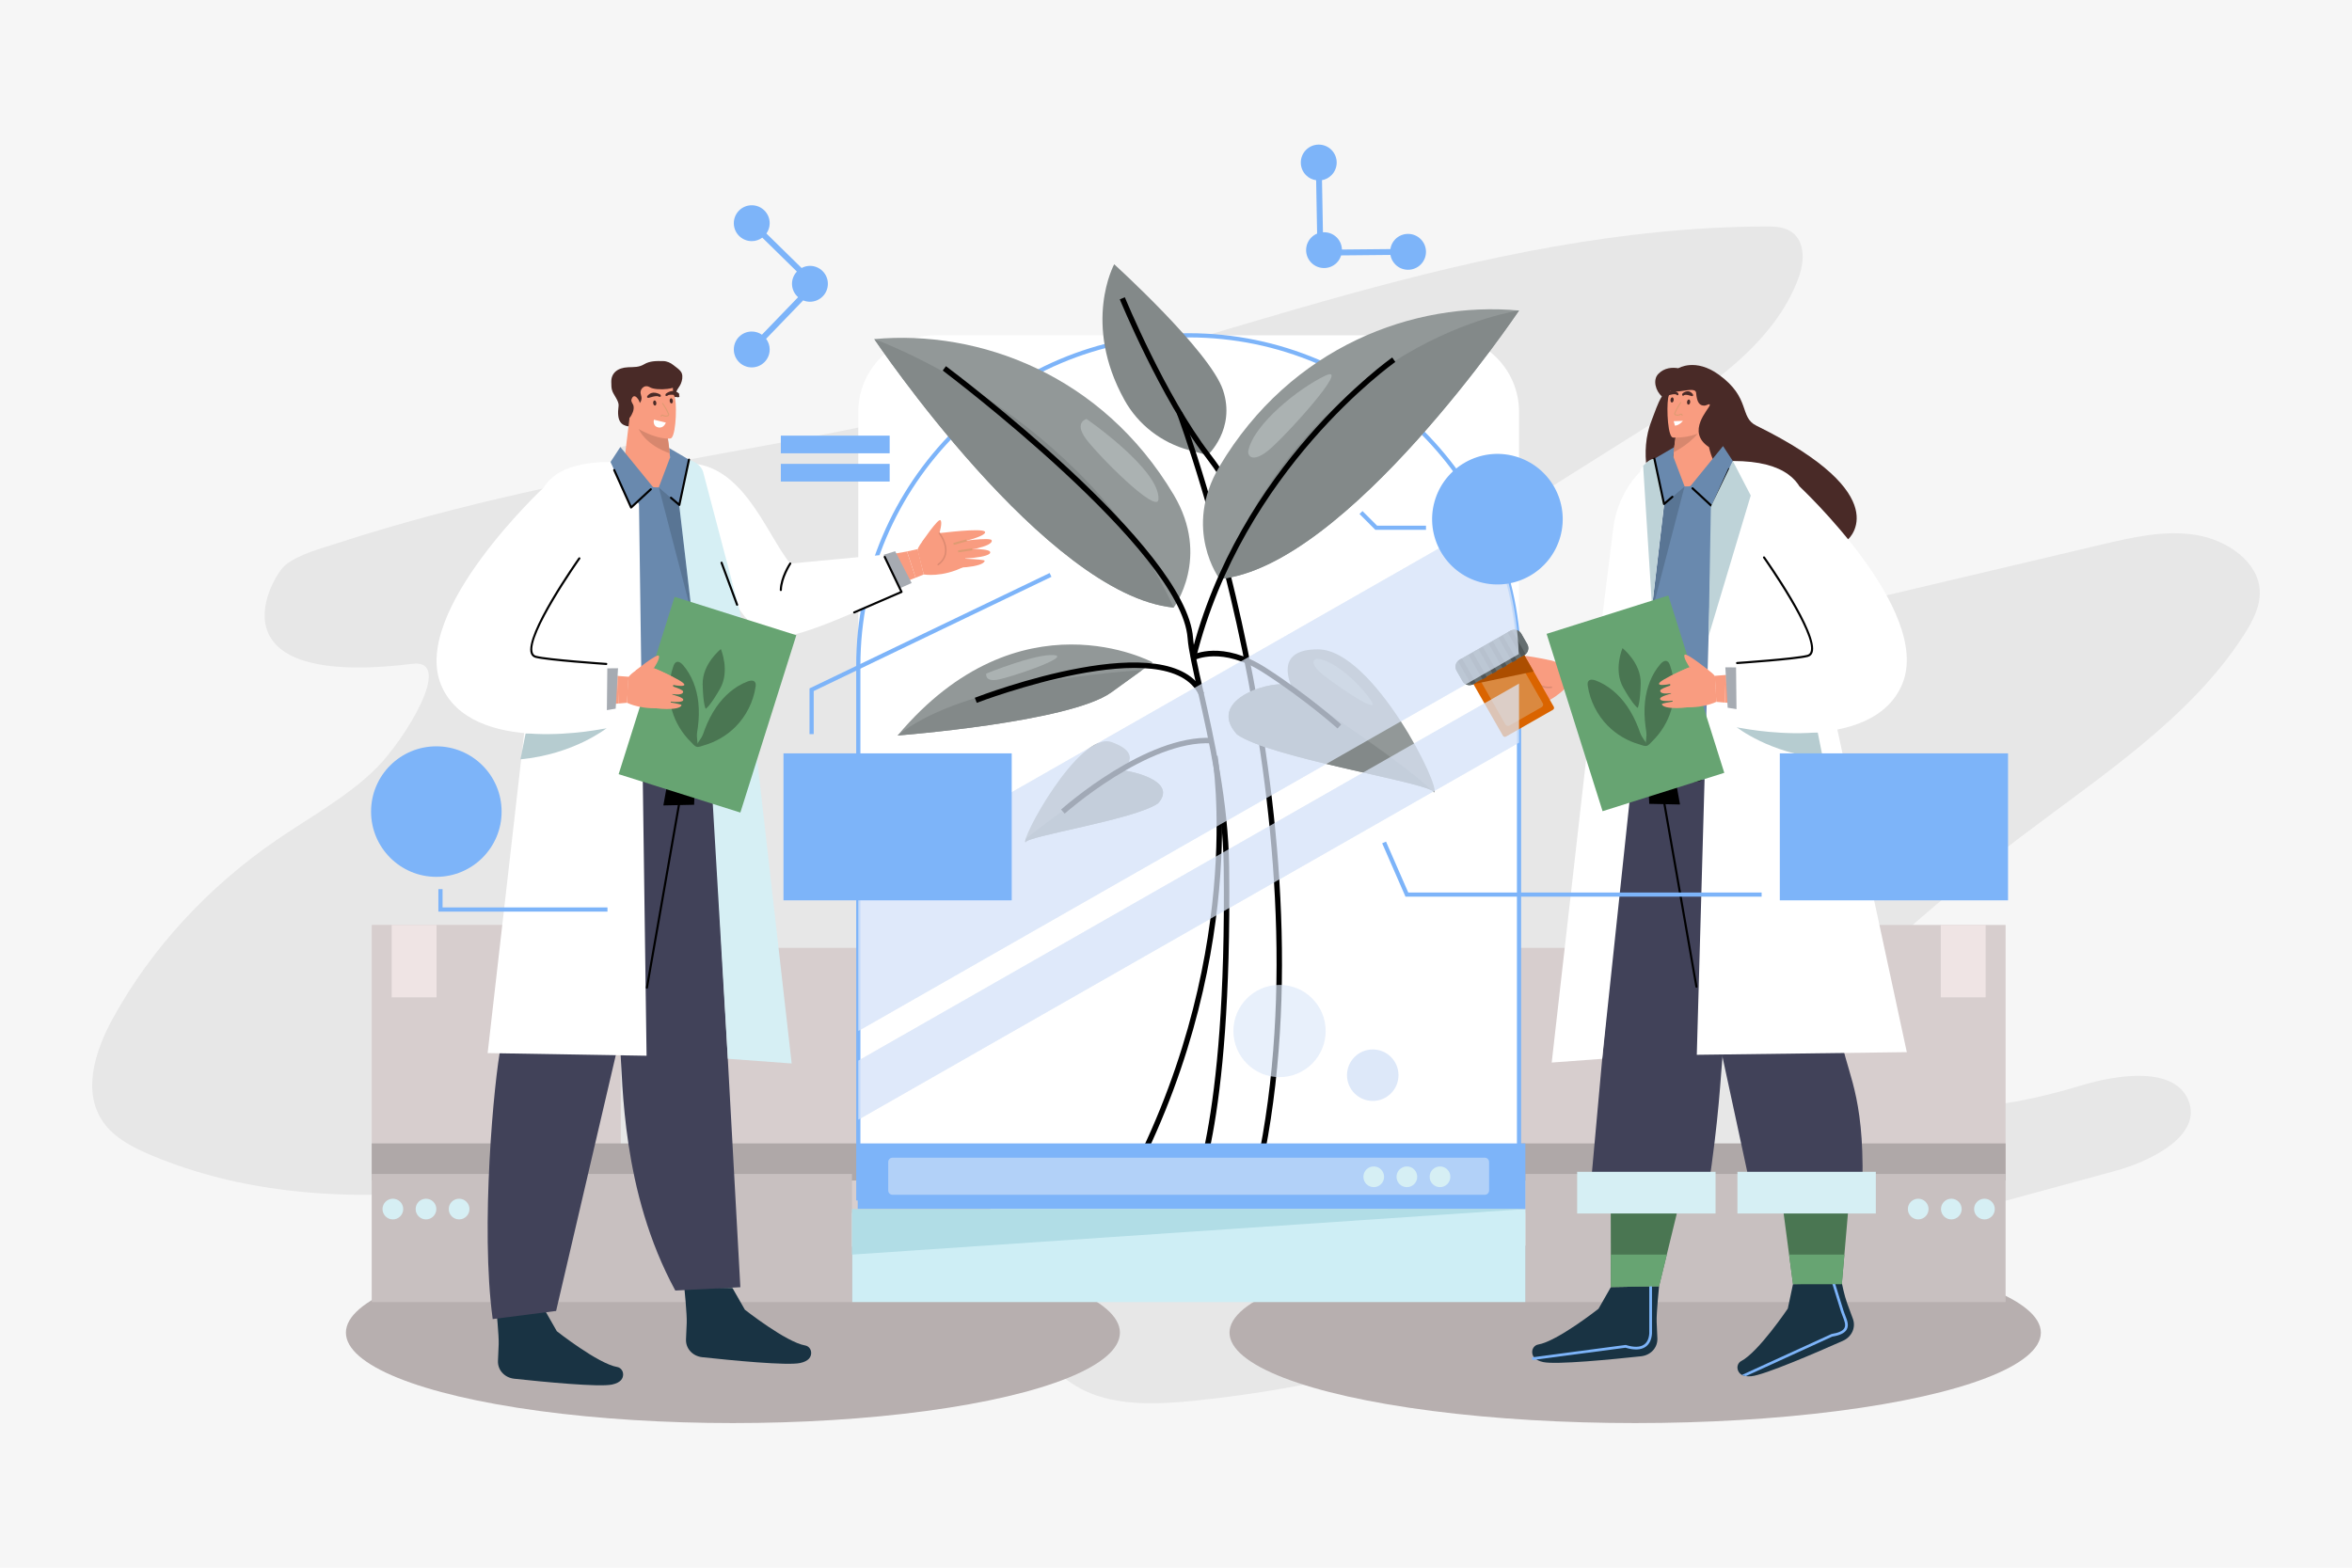 <?xml version="1.0" encoding="utf-8"?>
<!-- Generator: Adobe Illustrator 27.5.0, SVG Export Plug-In . SVG Version: 6.00 Build 0)  -->
<svg version="1.1" xmlns="http://www.w3.org/2000/svg" xmlns:xlink="http://www.w3.org/1999/xlink" x="0px" y="0px"
	 viewBox="0 0 750 500" style="enable-background:new 0 0 750 500;" xml:space="preserve">
<g id="Background">
	<g>
		<rect style="fill:#F6F6F6;" width="750" height="500"/>
	</g>
</g>
<g id="Design">
	<g>
		<g>
			<path style="fill:#E7E7E7;" d="M298.522,130.967c88.135-20.669,173.085-58.352,264.233-58.734
				c2.585-0.011,5.299,0.037,7.551,1.165c5.396,2.7,5.186,9.684,3.309,14.93c-7.656,21.397-29.533,35.851-50.15,48.821
				c-31.782,19.994-63.563,39.988-95.345,59.982c-4.801,3.02-10.212,7.379-8.801,12.455c0.702,2.526,3.007,4.44,5.402,5.936
				c17.362,10.844,40.997,6.437,61.505,1.594c61.368-14.492,122.737-28.985,184.105-43.477c9.834-2.322,20.069-4.662,30.07-2.993
				c10,1.669,19.671,8.598,20.176,17.633c0.282,5.05-2.25,9.871-5.071,14.262c-16.984,26.431-45.56,44.989-71.62,64.734
				c-21.942,16.626-42.594,34.598-61.759,53.746c-4.287,4.284-8.794,9.556-7.434,15.161c1.033,4.255,5.216,7.301,9.44,9.503
				c23.497,12.254,53.386,8.45,79.164,0.617c12.305-3.739,30.125-6.201,34.544,4.672c4.397,10.817-11.033,19.131-23.403,22.499
				c-60.241,16.399-120.481,32.798-180.722,49.197c-37.169,10.118-74.601,20.286-113.233,24.116
				c-10.134,1.005-20.666,1.531-30.268-1.519c-9.602-3.049-18.092-10.502-18.709-19.551c-0.487-7.145,3.859-13.86,8.99-19.377
				c20.454-21.991,55.725-33.496,66.886-60.251c-58.553-15.707-121.025,1.686-179.681,17.086
				c-58.656,15.4-123.803,28.515-179.162,5.401c-5.633-2.352-11.27-5.203-14.881-9.708c-7.856-9.803-3.527-23.454,2.433-34.261
				c12.18-22.086,30.135-41.635,52.041-56.66c10.814-7.417,22.676-13.831,31.792-22.874c9.116-9.042,25.121-35.016,11.592-33.355
				c-65.888,8.091-44.824-28.092-40.478-31.533c4.433-3.509,11.406-5.256,16.846-7.031c38.603-12.595,78.537-20.533,118.738-27.871
				C250.681,140.89,274.766,136.538,298.522,130.967z"/>
		</g>
		<g>
			<g>
				<g>
					<ellipse style="fill:#B7AFAF;" cx="233.713" cy="425.035" rx="123.408" ry="28.843"/>
				</g>
			</g>
			<g>
				<g>
					<ellipse style="fill:#B7AFAF;" cx="521.425" cy="425.035" rx="129.358" ry="28.843"/>
				</g>
			</g>
			<g>
				<g>
					
						<rect x="442.304" y="302.311" transform="matrix(-1 -1.224647e-16 1.224647e-16 -1 969.143 689.156)" style="fill:#D7CECE;" width="84.534" height="84.534"/>
				</g>
			</g>
			<g>
				<g>
					
						<rect x="560.117" y="295.001" transform="matrix(-1 -1.224647e-16 1.224647e-16 -1 1199.657 669.425)" style="fill:#D7CECE;" width="79.422" height="79.422"/>
				</g>
			</g>
			<g>
				<g>
					
						<rect x="484.571" y="364.682" transform="matrix(-1 -1.224647e-16 1.224647e-16 -1 1124.111 741.193)" style="fill:#AFA8A8;" width="154.968" height="11.828"/>
				</g>
			</g>
			<g>
				<g>
					
						<rect x="486.402" y="374.424" transform="matrix(-1 -1.224647e-16 1.224647e-16 -1 1125.941 789.713)" style="fill:#C8C0C0;" width="153.138" height="40.866"/>
				</g>
			</g>
			<g>
				<g>
					<g>
						<path style="fill:#D6EFF4;" d="M629.497,385.619c0,1.823,1.478,3.3,3.3,3.3c1.823,0,3.3-1.478,3.3-3.3
							c0-1.823-1.478-3.3-3.3-3.3C630.975,382.319,629.497,383.796,629.497,385.619z"/>
					</g>
				</g>
				<g>
					<g>
						<path style="fill:#D6EFF4;" d="M618.936,385.619c0,1.823,1.478,3.3,3.3,3.3s3.3-1.478,3.3-3.3c0-1.823-1.478-3.3-3.3-3.3
							S618.936,383.796,618.936,385.619z"/>
					</g>
				</g>
				<g>
					<g>
						<path style="fill:#D6EFF4;" d="M608.375,385.619c0,1.823,1.478,3.3,3.3,3.3c1.823,0,3.3-1.478,3.3-3.3
							c0-1.823-1.478-3.3-3.3-3.3C609.853,382.319,608.375,383.796,608.375,385.619z"/>
					</g>
				</g>
			</g>
			<g>
				<g>
					
						<rect x="618.867" y="295.001" transform="matrix(-1 -1.224647e-16 1.224647e-16 -1 1252.042 613.092)" style="fill:#EFE4E4;" width="14.308" height="23.09"/>
				</g>
			</g>
			<g>
				<g>
					<rect x="271.672" y="385.619" style="fill:#CEEEF5;" width="214.729" height="29.671"/>
				</g>
			</g>
			<g>
				<g>
					<rect x="231.236" y="302.311" style="fill:#D7CECE;" width="84.534" height="84.534"/>
				</g>
			</g>
			<g>
				<g>
					<rect x="118.535" y="295.001" style="fill:#D7CECE;" width="79.422" height="79.422"/>
				</g>
			</g>
			<g>
				<g>
					<rect x="118.535" y="364.682" style="fill:#AFA8A8;" width="154.968" height="11.828"/>
				</g>
			</g>
			<g>
				<g>
					<rect x="118.535" y="374.424" style="fill:#C8C0C0;" width="153.138" height="40.866"/>
				</g>
			</g>
			<g>
				<g>
					<path style="fill:#FFFFFF;" d="M484.382,382.22H273.691V131.337c0-13.472,10.921-24.393,24.393-24.393H459.99
						c13.472,0,24.393,10.921,24.393,24.393V382.22z"/>
				</g>
			</g>
			<g style="opacity:0.73;">
				<g>
					<g>
						<path style="fill:#DDE8F9;" d="M473.853,166.341L273.691,280.59v48.243L484.29,208.627
							C483.772,193.508,480.092,179.193,473.853,166.341z"/>
					</g>
				</g>
				<g>
					<g>
						<polygon style="fill:#DDE8F9;" points="484.382,236.856 484.382,218.02 273.691,338.279 273.691,357.115 						"/>
					</g>
				</g>
			</g>
			<g>
				<g>
					<path style="fill:#7DB4F9;" d="M485.051,382.886H273.025V212.288c0-58.457,47.554-106.011,106.011-106.011
						c58.457,0,106.015,47.554,106.015,106.011V382.886z M274.361,381.551h209.355V212.288c0-57.718-46.961-104.675-104.679-104.675
						s-104.675,46.957-104.675,104.675V381.551z"/>
				</g>
			</g>
			<g>
				<g>
					<g>
						<polygon style="fill:#E5E5E5;" points="197.811,142.566 200.451,142.062 199.121,147.605 						"/>
					</g>
				</g>
				<g>
					<g>
						<path style="fill:#5E6163;" d="M236.835,201.685l5.511,71.318c0,0-8.065,6.716-14.107,2.474
							c-6.042-4.242-10.033-126.607-10.033-126.607S234.555,181.706,236.835,201.685z"/>
					</g>
				</g>
				<g>
					<g>
						<g>
							<g>
								<g>
									<g>
										<path style="fill:#193343;" d="M237.521,417.72c0,0,13.146,10.367,19.245,11.408c1.062,0.181,1.907,1.162,1.897,2.393
											c-0.009,1.222-0.718,2.596-3.515,3.202c-4.119,0.893-22.029-0.863-31.19-1.852c-3.121-0.337-5.34-2.778-5.208-5.729
											c0.071-1.588,0.151-3.412,0.23-5.272c0.11-2.592-0.772-11.327-0.772-11.327l15.359,0.252L237.521,417.72z"/>
									</g>
								</g>
							</g>
						</g>
					</g>
				</g>
				<g>
					<g>
						<g>
							<g>
								<g>
									<g>
										<path style="fill:#193343;" d="M177.56,424.583c0,0,13.146,10.367,19.244,11.408c1.062,0.181,1.907,1.162,1.898,2.393
											c-0.01,1.222-0.718,2.596-3.516,3.202c-4.119,0.893-22.029-0.863-31.19-1.852c-3.121-0.337-5.34-2.778-5.208-5.729
											c0.071-1.588,0.151-3.412,0.23-5.272c0.109-2.592-0.772-11.327-0.772-11.327l15.359,0.251L177.56,424.583z"/>
									</g>
								</g>
							</g>
						</g>
					</g>
				</g>
				<g>
					<g>
						<path style="fill:#414259;" d="M197.332,279.159c3.472,11.575-0.516,44.602,0.42,55.222
							c0.937,10.62,0.341,45.518,17.59,77.223l20.741-1.06l-10.545-192.128l-10.305,4.632l-15.737-1.95
							C199.497,221.096,192.552,263.225,197.332,279.159z"/>
					</g>
				</g>
				<g>
					<g>
						<path style="fill:#414259;" d="M163.596,282.284c-0.025,12.089-1.686,40.926-3.86,51.36
							c-2.174,10.434-6.63,57.878-2.624,87.062l20.218-2.591L220.046,235l-33.094-2.298l-14.494-6.466
							C172.458,226.236,163.63,265.643,163.596,282.284z"/>
					</g>
				</g>
				<g>
					<g>
						<g>
							<g>
								<g>
									<g>
										<g>
											<path style="fill:#F99C80;" d="M306.13,170.546c0,0,2.796,9.431,1.166,10.249c-6.918,3.475-12.73,2.422-12.73,2.422
												s-1.999-7.429-1.965-7.936c0.034-0.507,1.923-3.79,4.083-4.795C298.845,169.481,306.13,170.546,306.13,170.546z"/>
										</g>
									</g>
								</g>
							</g>
							<g>
								<g>
									<g>
										<g>
											<path style="fill:#F99C80;" d="M293.978,172.872c0,0,5.062-7.478,5.873-6.964c0.811,0.514-0.304,4.152-0.304,4.152
												L293.978,172.872z"/>
										</g>
									</g>
								</g>
							</g>
							<g>
								<g>
									<g>
										<g>
											<path style="fill:#F99C80;" d="M299.548,170.059c0,0,13.68-1.781,14.531-0.468c0.898,1.387-9.178,3.995-10.158,3.34
												C302.942,172.275,299.548,170.059,299.548,170.059z"/>
										</g>
									</g>
								</g>
							</g>
							<g>
								<g>
									<g>
										<g>
											<path style="fill:#F99C80;" d="M305.193,172.777c0,0,10.645-1.525,11.022-0.469c0.743,2.082-9.851,3.815-10.83,3.16
												C304.405,174.811,305.193,172.777,305.193,172.777z"/>
										</g>
									</g>
								</g>
							</g>
							<g>
								<g>
									<g>
										<g>
											<path style="fill:#F99C80;" d="M303.977,175.115c0,0,11.038-0.478,11.727,0.839c1.024,1.959-11.147,2.658-12,1.844
												C302.852,176.985,303.977,175.115,303.977,175.115z"/>
										</g>
									</g>
								</g>
							</g>
							<g>
								<g>
									<g>
										<g>
											<path style="fill:#F99C80;" d="M302.265,178.003c0,0,11.799,0.284,11.727,0.839c-0.284,2.192-11.147,2.658-12,1.844
												C301.14,179.872,302.265,178.003,302.265,178.003z"/>
										</g>
									</g>
								</g>
							</g>
							<g>
								<g>
									<g>
										<path style="fill:#DC8A71;" d="M298.945,180.193c-0.055-0.104-0.027-0.234,0.069-0.304
											c1.329-0.998,2.098-2.231,2.286-3.666c0.392-3.027-1.915-5.987-1.94-6.013c-0.085-0.094-0.066-0.256,0.039-0.339
											c0.104-0.083,0.255-0.064,0.338,0.039c0.103,0.134,2.457,3.149,2.04,6.375c-0.205,1.569-1.037,2.911-2.475,3.989
											c-0.105,0.081-0.256,0.059-0.337-0.048C298.957,180.214,298.95,180.204,298.945,180.193z"/>
									</g>
								</g>
							</g>
						</g>
						<g>
							<g>
								<g>
									<polygon style="fill:#DE9B72;" points="308.317,172.644 308.151,172.028 303.986,173.168 304.153,173.784 									"/>
								</g>
							</g>
						</g>
						<g>
							<g>
								<g>
									<polygon style="fill:#DE9B72;" points="310.065,175.52 309.973,174.888 305.478,175.537 305.57,176.169 									"/>
								</g>
							</g>
						</g>
						<g>
							<g>
								<g>
									<polygon style="fill:#F99C80;" points="307.747,178.515 307.773,177.878 306.237,177.812 306.21,178.45 									"/>
								</g>
							</g>
						</g>
						<g>
							<g>
								<g>
									<g>
										<polygon style="fill:#F99C80;" points="291.986,184.255 294.566,183.217 292.6,175.136 289.217,175.888 										"/>
									</g>
								</g>
							</g>
						</g>
					</g>
					<g>
						<g>
							<polygon style="fill:#F99C80;" points="266.85,179.818 289.217,175.888 291.986,184.255 270.132,192.675 							"/>
						</g>
					</g>
				</g>
				<g>
					<g>
						<path style="fill:#FFFFFF;" d="M281.781,176.942l-29.793,2.8c-7.923-9.682-15.588-33.947-35.227-31.863l0.021,1.461
							c0,0,14.766,53.873,30.956,53.884c8.407,0.005,27.39-9.278,39.738-14.434L281.781,176.942z"/>
					</g>
				</g>
				<g>
					<g>
						
							<path style="fill:none;stroke:#000000;stroke-width:0.67;stroke-linecap:round;stroke-linejoin:round;stroke-miterlimit:10;" d="
							M237.512,169.806"/>
					</g>
				</g>
				<g>
					<g>
						<path d="M248.993,188.515c-0.004,0-0.004,0-0.008,0c-0.185-0.004-0.33-0.157-0.326-0.342c0.086-4.096,2.93-8.436,3.052-8.617
							c0.098-0.153,0.314-0.204,0.464-0.094c0.153,0.102,0.196,0.31,0.094,0.463c-0.027,0.043-2.855,4.363-2.942,8.263
							C249.323,188.369,249.173,188.515,248.993,188.515z"/>
					</g>
				</g>
				<g>
					<g>
						<path d="M172.839,191.833c-0.063,0-0.122-0.016-0.177-0.051c-0.157-0.098-0.204-0.302-0.106-0.46l5.204-8.311
							c0.098-0.157,0.306-0.204,0.459-0.106c0.157,0.098,0.204,0.302,0.106,0.46l-5.204,8.311
							C173.059,191.778,172.949,191.833,172.839,191.833z"/>
					</g>
				</g>
				<g>
					<g>
						<path style="fill:#6989AE;" d="M200.171,147.624c9.205,0.206,24.457-6.1,27.43,27.823c1.085,12.377,4.21,44.507,5.769,55.039
							c0.328,2.217,1.397,13.146-0.161,14.481c-7.614,6.523-30.233,8.659-61.944-7.575c0,0,0.748-1.553,0.515-10.961
							c-0.158-6.406,0.476-55.194-0.012-63.131c-0.064-1.033,0.067-2.032,0.391-2.987
							C174.457,153.555,176.559,147.096,200.171,147.624z"/>
					</g>
				</g>
				<g>
					<g>
						<polygon style="fill:#597594;" points="216.623,161.041 213.96,158.755 210.074,155.418 220.632,195.977 						"/>
					</g>
				</g>
				<g>
					<g>
						<path style="fill:none;" d="M202.886,135.327c0.062,0.014,0.093-0.011,0.093-0.074"/>
					</g>
				</g>
				<g>
					<g>
						<g>
							<g>
								<path style="fill:#FFFFFF;" d="M210.492,134.917l-1.899-0.463c0,0-0.532,1.999,1.313,2.448
									c1.845,0.45,2.485-1.523,2.485-1.523L210.492,134.917z"/>
							</g>
						</g>
						<g>
							<g>
								<path d="M210.904,133.518c-0.012,0-0.028,0-0.039-0.004c-0.086-0.024-0.137-0.11-0.118-0.196
									c0.083-0.322,0.283-0.432,0.397-0.471c0.149-0.043,0.306-0.024,0.416,0.059c0.373,0.314,1.186,0.318,1.504,0.09
									c0.11-0.079,0.102-0.141,0.079-0.204c-0.585-1.504-1.901-3.417-1.913-3.437c-0.051-0.071-0.031-0.173,0.043-0.224
									c0.071-0.055,0.173-0.035,0.224,0.043c0.055,0.079,1.347,1.96,1.944,3.499c0.09,0.224,0.02,0.436-0.188,0.585
									c-0.42,0.302-1.402,0.314-1.901-0.106c-0.004,0-0.051-0.023-0.106,0c-0.086,0.031-0.153,0.114-0.185,0.243
									C211.041,133.471,210.975,133.518,210.904,133.518z"/>
							</g>
						</g>
						<g>
							<g>
								<g>
									<g>
										<path style="fill:#492A27;" d="M210.591,126.42c0,0-1.947-1.181-3.374-0.175c-1.428,1.006-0.611,1.274-0.379,1.266
											c0.232-0.008,2.78-1.018,3.432-0.336C210.271,127.175,211.226,127.256,210.591,126.42z"/>
									</g>
								</g>
							</g>
						</g>
						<g>
							<g>
								<g>
									<g>
										<path style="fill:#492A27;" d="M212.404,126.181c0,0,1.743-1.45,3.309-0.662c1.567,0.788,0.801,1.171,0.57,1.197
											s-2.906-0.604-3.446,0.165C212.837,126.881,211.906,127.099,212.404,126.181z"/>
									</g>
								</g>
							</g>
						</g>
						<g>
							<g>
								<path style="fill:#492A27;" d="M213.627,128.519c0.055,0.451,0.325,0.788,0.602,0.753c0.277-0.036,0.457-0.43,0.402-0.882
									c-0.055-0.451-0.325-0.788-0.602-0.752C213.752,127.673,213.572,128.068,213.627,128.519z"/>
							</g>
						</g>
						<g>
							<g>
								<path style="fill:#492A27;" d="M208.357,129.198c0.055,0.451,0.325,0.788,0.602,0.753c0.277-0.036,0.457-0.43,0.402-0.882
									c-0.055-0.451-0.325-0.788-0.602-0.752C208.482,128.352,208.302,128.747,208.357,129.198z"/>
							</g>
						</g>
					</g>
					<g>
						<g>
							<path style="fill:#492A27;" d="M213.318,127.767c0.786-0.333,1.874-0.817,2.219-1.562c0.191-0.411-0.009-0.866,0.14-1.294
								c0.286-0.825,1.078-1.664,1.431-2.523c0.419-1.018,0.67-2.258,0.305-3.307c-0.366-1.051-1.847-1.962-2.757-2.699
								c-0.831-0.674-1.993-1.202-3.186-1.223c-2.16-0.037-4.236-0.077-6.08,1.026c-1.68,1.004-3.177,0.861-5.135,0.95
								c-3.391,0.155-5.383,1.899-5.326,4.673c0.021,1.027-0.027,2.038,0.365,3.015c0.511,1.273,2.15,3.227,1.962,4.616
								c-0.673,4.95,0.86,6.219,3.213,6.562c0.866,0.126,0.401-3.819,0.995-4.355c1.533-1.385,2.641-3.229,4.47-4.364
								c1.32-0.819,3.241-1.361,4.853-1.101c1.097,0.177,2.694,0.424,3.458,1.131C214.154,127.341,214.081,127.326,213.318,127.767z
								"/>
						</g>
					</g>
					<g>
						<g>
							<g>
								<g>
									<path style="fill:#F99C80;" d="M214.642,120.843c0,0-0.388,4.152,0.417,5.564c0.806,1.412,0.646,11.436-0.873,13.212
										c-0.777,0.908-5.045-0.495-8.593-3.481c-3.548-2.986-3.843-9.892-3.843-9.892S200.502,118.942,214.642,120.843z"/>
								</g>
							</g>
						</g>
						<g>
							<g>
								<g>
									<path style="fill:#F99C80;" d="M213.936,147.398c-0.407-3.94-3.538-24.962-3.538-24.962s-4.703,2.261-7.498,4.874
										c-0.141-0.62-1.15-1.064-1.15-1.064l-1.021,1.121c-0.17,0.345,0.401,2.349,0.369,2.685c0,0-0.885,8.071-1.551,13.093
										c-0.661,4.989-0.176,6.936,1.349,8.753c2.31,2.752,7.557,4.113,10.528,3.339
										C215.643,154.139,214.343,151.338,213.936,147.398z"/>
								</g>
							</g>
						</g>
					</g>
					<g>
						<g>
							<path style="fill:#492A27;" d="M216.065,121.991c1.197,2.16-6.872,2.807-8.899,1.484c-0.305-0.199-0.69-0.296-1.065-0.305
								c-0.302-0.007-0.599,0.1-0.855,0.257c-0.657,0.404-1.055,1.161-0.993,1.891c0.037,0.44,0.226,0.853,0.295,1.288
								c0.107,0.675-0.091,1.395-0.536,1.945c-0.015-0.801-1.854-3.736-2.663-1.106c-0.214,0.697,0.545,1.344,0.673,2.053
								c0.233,1.286-0.412,2.581-1.158,3.701c-0.968-0.72-1.413-1.907-1.583-3.068c-0.322-2.212,0.22-4.543,1.501-6.455
								c1.281-1.911,3.291-3.386,5.563-4.083c1.064-0.326,2.175-0.486,3.286-0.549c0.802-0.046,1.624-0.04,2.376,0.209
								c0.854,0.283,1.546,0.859,2.384,1.17c0.401,0.149,0.663,0.137,0.962,0.436C215.665,121.168,215.856,121.613,216.065,121.991z
								"/>
						</g>
					</g>
					<g>
						<g>
							<g>
								<path style="fill:#FFFFFF;" d="M210.419,134.317l-1.899-0.463c0,0-0.532,1.999,1.313,2.448
									c1.845,0.45,2.485-1.523,2.485-1.523L210.419,134.317z"/>
							</g>
						</g>
						<g>
							<g>
								<g>
									<path style="fill:#DE9B72;" d="M212.682,132.85c0.196-0.035,0.372-0.1,0.497-0.189c0.208-0.151,0.279-0.364,0.192-0.588
										c-0.599-1.539-1.89-3.419-1.947-3.499c-0.049-0.073-0.149-0.089-0.224-0.041c-0.074,0.051-0.092,0.152-0.039,0.226
										c0.011,0.02,1.322,1.93,1.907,3.434c0.025,0.061,0.034,0.128-0.075,0.207c-0.325,0.226-1.135,0.22-1.504-0.09
										c-0.102-0.087-0.245-0.116-0.416-0.063c-0.191,0.063-0.338,0.233-0.397,0.47c-0.024,0.087,0.028,0.176,0.115,0.198
										c0.083,0.02,0.175-0.033,0.196-0.116c0.035-0.129,0.099-0.215,0.188-0.243c0.043-0.024,0.1-0.005,0.105,0.003
										C211.627,132.849,212.216,132.933,212.682,132.85z"/>
								</g>
							</g>
						</g>
						<g>
							<g>
								<g>
									<g>
										<path style="fill:#492A27;" d="M210.519,125.82c0,0-1.947-1.181-3.374-0.175c-1.428,1.006-0.611,1.274-0.378,1.266
											c0.232-0.008,2.78-1.018,3.432-0.336C210.199,126.575,211.153,126.655,210.519,125.82z"/>
									</g>
								</g>
							</g>
						</g>
						<g>
							<g>
								<g>
									<g>
										<path style="fill:#492A27;" d="M212.331,125.58c0,0,1.743-1.45,3.309-0.662c1.567,0.788,0.801,1.171,0.57,1.197
											c-0.231,0.026-2.906-0.604-3.446,0.165C212.764,126.281,211.833,126.498,212.331,125.58z"/>
									</g>
								</g>
							</g>
						</g>
						<g>
							<g>
								<path style="fill:#492A27;" d="M213.555,127.919c0.055,0.451,0.325,0.788,0.602,0.752c0.277-0.036,0.457-0.431,0.402-0.882
									c-0.055-0.451-0.325-0.788-0.602-0.752C213.679,127.073,213.499,127.467,213.555,127.919z"/>
							</g>
						</g>
						<g>
							<g>
								<path style="fill:#492A27;" d="M208.285,128.598c0.055,0.451,0.325,0.788,0.602,0.752c0.277-0.036,0.457-0.431,0.402-0.882
									c-0.055-0.451-0.325-0.788-0.602-0.752C208.409,127.752,208.229,128.147,208.285,128.598z"/>
							</g>
						</g>
					</g>
				</g>
				<g>
					<g>
						<path d="M213.638,250.235c-5.337,0-8.695-0.888-8.75-0.903c-0.181-0.047-0.287-0.232-0.236-0.409
							c0.047-0.177,0.228-0.291,0.408-0.236c0.094,0.024,9.359,2.459,21.652-0.888c0.185-0.051,0.361,0.059,0.408,0.236
							c0.051,0.177-0.055,0.361-0.236,0.408C221.83,249.823,217.274,250.235,213.638,250.235z"/>
					</g>
				</g>
				<g>
					<g>
						<path style="fill:#FFFFFF;" d="M194.691,147.33l9.069,13.434l2.415,175.955l-50.677-0.849l18.403-161.197
							C173.902,174.673,160.552,147.285,194.691,147.33z"/>
					</g>
				</g>
				<g>
					<g>
						<polygon style="fill:#6989AE;" points="194.691,147.33 197.811,142.566 208.243,155.379 201.244,161.868 						"/>
					</g>
				</g>
				<g>
					<g>
						<polygon points="221.336,256.674 211.527,256.884 212.781,249.931 221.635,249.405 						"/>
					</g>
				</g>
				<g>
					<g>
						<path style="fill:#D6EFF4;" d="M214.803,145.93L226.8,248.122l5.285,89.558l20.36,1.509l-16.257-143.213l-11.906-45.2
							C224.281,150.777,223.566,146.007,214.803,145.93z"/>
					</g>
				</g>
				<g>
					<g>
						<polygon style="fill:#6989AE;" points="213.673,145.904 210.074,155.418 216.623,161.041 219.701,146.604 213.358,142.897 
													"/>
					</g>
				</g>
				<g>
					<g>
						<polygon style="fill:#A6ABB2;" points="285.448,175.807 290.703,185.946 286.92,187.634 281.781,176.942 						"/>
					</g>
				</g>
				<g>
					<g>
						<path d="M272.373,195.667c-0.13,0-0.251-0.075-0.306-0.2c-0.075-0.169,0.004-0.369,0.173-0.44l14.783-6.406l-5.212-10.84
							c-0.078-0.169-0.008-0.365,0.157-0.448c0.169-0.09,0.365-0.012,0.448,0.157l5.361,11.154c0.039,0.083,0.043,0.177,0.012,0.263
							c-0.032,0.086-0.098,0.153-0.181,0.189l-15.101,6.543C272.464,195.659,272.416,195.667,272.373,195.667z"/>
					</g>
				</g>
				<g>
					<g>
						<path d="M206.289,315.341c-0.02,0-0.039,0-0.059-0.004c-0.181-0.031-0.302-0.204-0.271-0.389l10.294-58.783
							c0.031-0.181,0.204-0.314,0.389-0.271c0.181,0.031,0.302,0.204,0.271,0.389l-10.294,58.783
							C206.592,315.227,206.45,315.341,206.289,315.341z"/>
					</g>
				</g>
				<g>
					<g>
						<path d="M235.042,193.216c-0.137,0-0.263-0.082-0.314-0.216l-4.949-13.404c-0.063-0.177,0.024-0.369,0.196-0.432
							c0.177-0.075,0.365,0.023,0.432,0.196l4.949,13.405c0.063,0.177-0.024,0.369-0.196,0.432
							C235.121,193.212,235.082,193.216,235.042,193.216z"/>
					</g>
				</g>
				<g>
					<g>
						<path d="M216.622,161.376c-0.078,0-0.157-0.027-0.22-0.079l-2.663-2.286c-0.138-0.122-0.153-0.334-0.035-0.475
							c0.122-0.133,0.33-0.157,0.475-0.035l2.235,1.921l2.961-13.888c0.035-0.185,0.22-0.318,0.397-0.255
							c0.181,0.035,0.295,0.216,0.255,0.397l-3.079,14.437c-0.023,0.114-0.106,0.208-0.22,0.247
							C216.693,161.372,216.658,161.376,216.622,161.376z"/>
					</g>
				</g>
				<g>
					<g>
						<path d="M201.242,162.2c-0.024,0-0.043,0-0.067-0.004c-0.106-0.024-0.196-0.094-0.24-0.192l-5.385-11.951
							c-0.075-0.169,0-0.365,0.169-0.444c0.153-0.079,0.365-0.008,0.444,0.169l5.192,11.527l5.942-5.506
							c0.133-0.122,0.35-0.114,0.475,0.02c0.126,0.137,0.118,0.35-0.02,0.475l-6.284,5.82
							C201.407,162.169,201.325,162.2,201.242,162.2z"/>
					</g>
				</g>
				<g>
					<g>
						<path style="fill:#D7876E;" d="M203.64,136.826c0,0,5.064,3.031,9.352,3.061l0.595,4.688
							C213.587,144.574,206.473,142.464,203.64,136.826z"/>
					</g>
				</g>
				<g>
					<g>
						
							<rect x="205.197" y="195.012" transform="matrix(0.954 0.301 -0.301 0.954 78.058 -57.456)" style="fill:#67A472;" width="40.681" height="59.292"/>
					</g>
				</g>
				<g>
					<g>
						<g>
							<path style="fill:#4A7652;" d="M222.681,224.022c-0.474-4.335-2.033-8.623-4.889-11.918c-0.538-0.62-1.336-1.255-2.096-0.945
								c-0.518,0.212-0.776,0.784-0.965,1.311c-1.617,4.51-1.774,9.532-0.441,14.134c1.108,3.825,3.239,7.344,6.096,10.116
								c0.316,0.306,1.269,1.499,1.779,1.415c0.405-0.067,0.286-0.746,0.266-1.036c-0.052-0.755-0.177-1.502-0.204-2.259
								c-0.035-0.97,0.182-1.912,0.306-2.869C222.876,229.339,222.971,226.665,222.681,224.022z"/>
						</g>
					</g>
					<g>
						<g>
							<path style="fill:#4A7652;" d="M228.438,225.483c2.483-3.584,5.898-6.611,9.979-8.147c0.768-0.289,1.773-0.467,2.293,0.168
								c0.354,0.433,0.308,1.059,0.223,1.612c-0.728,4.736-2.983,9.225-6.349,12.636c-2.797,2.835-6.348,4.912-10.181,5.987
								c-0.424,0.119-1.83,0.713-2.238,0.396c-0.324-0.251,0.104-0.792,0.26-1.038c0.406-0.639,0.872-1.236,1.257-1.889
								c0.493-0.836,0.751-1.767,1.098-2.668C225.733,230.064,226.924,227.668,228.438,225.483z"/>
						</g>
					</g>
					<g>
						<g>
							<path style="fill:#4A7652;" d="M229.863,207.016c0,0-5.946,4.688-5.8,11.249c0.146,6.561,0.968,7.804,0.968,7.804
								s1.315-0.701,4.57-6.399C232.855,213.971,229.863,207.016,229.863,207.016z"/>
						</g>
					</g>
				</g>
				<g>
					<g>
						<g>
							<g>
								<g>
									<g>
										<g>
											<g>
												<path style="fill:#F99C80;" d="M214.783,216.078c0,0-0.146,9.154-1.943,9.463c-7.63,1.309-12.884-1.392-12.884-1.392
													s0.252-7.689,0.432-8.164c0.18-0.475,2.944-3.065,5.303-3.397C208.051,212.255,214.783,216.078,214.783,216.078z"/>
											</g>
										</g>
									</g>
								</g>
								<g>
									<g>
										<g>
											<g>
												<path style="fill:#F99C80;" d="M202.408,214.081c0,0,7.021-5.679,7.647-4.951c0.626,0.728-1.5,3.883-1.5,3.883
													L202.408,214.081z"/>
											</g>
										</g>
									</g>
								</g>
								<g>
									<g>
										<g>
											<g>
												<path style="fill:#F99C80;" d="M208.263,213.016c0,0,9.647,4.018,9.954,5.29c0.324,1.345-7.804-0.615-8.332-1.388
													C209.356,216.145,208.263,213.016,208.263,213.016z"/>
											</g>
										</g>
									</g>
								</g>
								<g>
									<g>
										<g>
											<g>
												<path style="fill:#F99C80;" d="M211.343,218.003c0,0,6.46,1.626,6.499,2.573c0.077,1.868-6.392,0.423-6.921-0.35
													S211.343,218.003,211.343,218.003z"/>
											</g>
										</g>
									</g>
								</g>
								<g>
									<g>
										<g>
											<g>
												<path style="fill:#F99C80;" d="M208.804,220.246c0,0,8.786,1.628,9.064,2.832c0.414,1.792-9.186,0.172-9.653-0.639
													C207.748,221.628,208.804,220.246,208.804,220.246z"/>
											</g>
										</g>
									</g>
								</g>
								<g>
									<g>
										<g>
											<g>
												<path style="fill:#F99C80;" d="M208.255,223.175c0,0,9.163,1.252,9.065,1.721c-0.384,1.853-8.956,1.286-9.482,0.551
													C207.312,224.712,208.255,223.175,208.255,223.175z"/>
											</g>
										</g>
									</g>
								</g>
							</g>
							<g>
								<g>
									<g>
										<g>
											<polygon style="fill:#F99C80;" points="197.185,224.39 199.956,224.149 200.429,215.845 196.975,215.579 											"/>
										</g>
									</g>
								</g>
							</g>
						</g>
						<g>
							<g>
								<polygon style="fill:#F99C80;" points="174.432,212.822 196.975,215.579 197.185,224.39 173.826,226.078 								"/>
							</g>
						</g>
					</g>
					<g>
						<g>
							<polygon style="fill:#A6ABB2;" points="193.322,213.165 197.073,213.128 196.326,226.023 192.795,226.595 							"/>
						</g>
					</g>
				</g>
				<g>
					<g>
						<path style="fill:#B6CCD0;" d="M193.456,232.231c0,0-10.414,8.324-27.499,9.951l1.655-8.267L193.456,232.231z"/>
					</g>
				</g>
				<g>
					<g>
						<path style="fill:#FFFFFF;" d="M173.451,155.418c0,0-42.393,39.514-32.842,62.922c9.551,23.408,52.848,13.891,52.848,13.891
							l0.254-24.012L173.451,155.418z"/>
					</g>
				</g>
				<g>
					<g>
						<path d="M193.321,212.095c-0.008,0-0.016,0-0.024,0c-0.762-0.051-18.726-1.284-22.528-2.286
							c-0.73-0.196-1.233-0.656-1.496-1.371c-2.16-5.942,14.485-29.546,15.192-30.548c0.11-0.153,0.314-0.185,0.467-0.082
							c0.153,0.11,0.189,0.318,0.083,0.467c-0.173,0.243-17.151,24.319-15.109,29.935c0.181,0.503,0.522,0.813,1.037,0.947
							c3.739,0.986,22.214,2.258,22.402,2.27c0.185,0.012,0.322,0.173,0.31,0.357C193.643,211.962,193.497,212.095,193.321,212.095z
							"/>
					</g>
				</g>
			</g>
			<g>
				<g>
					<g>
						<path style="fill:#492A27;" d="M535.209,117.452c0,0,5.382-3.386,12.907,2.062c10.278,7.441,6.415,13.517,11.948,16.241
							c45.245,22.279,29.251,36.249,29.251,36.249l-51.599-12.697L535.209,117.452z"/>
					</g>
				</g>
				<g>
					<g>
						<g>
							<g>
								<g>
									<g>
										<g>
											<g>
												<path style="fill:#F99C80;" d="M483.078,217.109c0,0,4.483,8.755,6.227,8.223c7.405-2.257,10.886-7.03,10.886-7.03
													s-3.679-6.757-4.053-7.101c-0.374-0.344-4.007-1.416-6.264-0.653C487.616,211.311,483.078,217.109,483.078,217.109z"/>
											</g>
										</g>
									</g>
								</g>
								<g>
									<g>
										<g>
											<g>
												<path style="fill:#F99C80;" d="M493.478,210.408c0,0-8.824-1.921-9.056-0.989c-0.233,0.932,3.085,2.796,3.085,2.796
													L493.478,210.408z"/>
											</g>
										</g>
									</g>
								</g>
								<g>
									<g>
										<g>
											<g>
												<path style="fill:#F99C80;" d="M487.507,212.215c0,0-11.131,8.15-10.841,9.687c0.307,1.624,9.4-3.441,9.657-4.591
													C486.579,216.161,487.507,212.215,487.507,212.215z"/>
											</g>
										</g>
									</g>
								</g>
								<g>
									<g>
										<g>
											<g>
												<path style="fill:#F99C80;" d="M485.295,218.077c0,0-8.757,6.241-8.302,7.265c0.899,2.02,9.763-4.035,10.019-5.185
													C487.269,219.006,485.295,218.077,485.295,218.077z"/>
											</g>
										</g>
									</g>
								</g>
								<g>
									<g>
										<g>
											<g>
												<path style="fill:#F99C80;" d="M487.789,218.931c0,0-8.32,7.27-7.91,8.699c0.61,2.125,9.903-5.767,9.958-6.944
													C489.893,219.508,487.789,218.931,487.789,218.931z"/>
											</g>
										</g>
									</g>
								</g>
								<g>
									<g>
										<g>
											<g>
												<path style="fill:#F99C80;" d="M491.02,219.839c0,0-8.345,8.347-7.909,8.699c1.718,1.391,9.902-5.767,9.958-6.944
													C493.125,220.417,491.02,219.839,491.02,219.839z"/>
											</g>
										</g>
									</g>
								</g>
								<g>
									<g>
										<g>
											<path style="fill:#DC8A71;" d="M494.935,219.134c-0.032-0.113-0.141-0.188-0.26-0.173
												c-1.651,0.195-3.058-0.167-4.184-1.077c-2.372-1.921-2.745-5.655-2.745-5.691c-0.003-0.126-0.129-0.23-0.262-0.219
												c-0.133,0.012-0.229,0.13-0.218,0.261c0.018,0.169,0.394,3.974,2.922,6.022c1.231,0.994,2.759,1.391,4.544,1.18
												c0.132-0.014,0.226-0.134,0.211-0.267C494.941,219.158,494.938,219.146,494.935,219.134z"/>
										</g>
									</g>
								</g>
							</g>
							<g>
								<g>
									<g>
										<polygon style="fill:#DE9B72;" points="482.942,220.136 482.638,219.576 486.439,217.527 486.743,218.088 										"/>
									</g>
								</g>
							</g>
							<g>
								<g>
									<g>
										<polygon style="fill:#DE9B72;" points="483.661,223.424 483.292,222.904 486.993,220.272 487.362,220.793 										"/>
									</g>
								</g>
							</g>
							<g>
								<g>
									<g>
										<polygon style="fill:#F99C80;" points="487.406,223.993 486.947,223.549 488.014,222.442 488.473,222.885 										"/>
									</g>
								</g>
							</g>
							<g>
								<g>
									<g>
										<g>
											<polygon style="fill:#F99C80;" points="502.775,217.273 500.191,218.302 496.038,211.096 499.005,209.306 											"/>
										</g>
									</g>
								</g>
							</g>
						</g>
						<g>
							<g>
								<polygon style="fill:#F99C80;" points="517.908,196.718 499.005,209.306 502.775,217.273 524.403,208.289 								"/>
							</g>
						</g>
					</g>
					<g>
						<g>
							<polygon style="fill:#A6ABB2;" points="501.678,206.648 504.87,217.612 508.772,216.224 505.116,204.938 							"/>
						</g>
					</g>
				</g>
				<g>
					<g>
						<path style="fill:#492A27;" d="M528.765,119.291c-1.799,1.9-0.821,5.427,1.172,7.123c-1.42,2.325-2.174,4.952-3.195,7.478
							c-4.302,10.643-0.467,21.733,0.805,24.143l10.169-16.181l1.288-23.13C539.004,118.723,532.639,115.201,528.765,119.291z"/>
					</g>
				</g>
				<g>
					<g>
						<polygon style="fill:#E5E5E5;" points="549.437,142.268 546.797,141.763 548.126,147.307 						"/>
					</g>
				</g>
				<g>
					<g>
						<path style="fill:#5E6163;" d="M510.413,201.387l-5.511,71.318c0,0,8.065,6.716,14.107,2.474
							c6.042-4.242,10.033-126.607,10.033-126.607S512.692,181.408,510.413,201.387z"/>
					</g>
				</g>
				<g>
					<g>
						<g>
							<g>
								<g>
									<g>
										<path style="fill:#193343;" d="M509.727,417.421c0,0-13.146,10.367-19.245,11.408c-1.062,0.181-1.907,1.162-1.898,2.393
											c0.01,1.222,0.718,2.596,3.516,3.202c4.119,0.893,22.029-0.864,31.19-1.852c3.121-0.337,5.34-2.778,5.208-5.729
											c-0.071-1.588-0.151-3.412-0.23-5.272c-0.11-2.592,0.772-11.327,0.772-11.327l-15.359,0.251L509.727,417.421z"/>
									</g>
								</g>
							</g>
						</g>
					</g>
				</g>
				<g>
					<g>
						<g>
							<g>
								<g>
									<g>
										<path style="fill:#193343;" d="M570.09,417.363c0,0-9.36,13.881-14.851,16.731c-0.956,0.496-1.462,1.688-1.078,2.857
											c0.382,1.161,1.475,2.253,4.324,1.978c4.195-0.405,20.717-7.537,29.141-11.272c2.87-1.272,4.239-4.273,3.214-7.044
											c-0.552-1.491-1.184-3.203-1.826-4.951c-0.894-2.436-1.694-6.425-1.694-6.425l-15.575,0.323L570.09,417.363z"/>
									</g>
								</g>
							</g>
						</g>
					</g>
				</g>
				<g>
					<g>
						<path style="fill:#414259;" d="M549.916,278.86c-3.472,11.575,0.516,44.602-0.421,55.222
							c-0.937,10.62-1.258,21.551-4.897,45.879l-37.434-0.849l14.545-160.996l10.305,4.632l15.737-1.95
							C547.751,220.798,554.695,262.927,549.916,278.86z"/>
					</g>
				</g>
				<g>
					<g>
						<path style="fill:#414259;" d="M583.652,281.986c0.025,12.089,1.685,40.926,3.86,51.36
							c2.174,10.434,7.553,18.326,6.216,48.878l-34.253,2.263l-32.273-149.785l33.094-2.299l14.494-6.465
							C574.789,225.938,583.618,265.345,583.652,281.986z"/>
					</g>
				</g>
				<g>
					<g>
						
							<path style="fill:none;stroke:#000000;stroke-width:0.67;stroke-linecap:round;stroke-linejoin:round;stroke-miterlimit:10;" d="
							M509.735,169.508"/>
					</g>
				</g>
				<g>
					<g>
						<path d="M574.409,191.535c-0.11,0-0.22-0.055-0.283-0.157l-5.204-8.311c-0.098-0.157-0.051-0.361,0.106-0.46
							c0.153-0.094,0.361-0.051,0.46,0.106l5.204,8.311c0.098,0.157,0.051,0.361-0.106,0.459
							C574.531,191.519,574.472,191.535,574.409,191.535z"/>
					</g>
				</g>
				<g>
					<g>
						<path style="fill:#6989AE;" d="M547.076,147.326c-9.205,0.206-24.457-6.1-27.43,27.823
							c-1.085,12.377-4.21,44.507-5.769,55.039c-0.328,2.217-1.397,13.146,0.161,14.481c7.614,6.523,30.233,8.659,61.944-7.575
							c0,0-0.748-1.552-0.515-10.961c0.158-6.406-0.476-55.194,0.012-63.131c0.064-1.033-0.067-2.032-0.391-2.987
							C572.79,153.256,570.689,146.797,547.076,147.326z"/>
					</g>
				</g>
				<g>
					<g>
						<polygon style="fill:#597594;" points="530.625,160.743 533.288,158.456 537.174,155.12 526.615,195.678 						"/>
					</g>
				</g>
				<g>
					<g>
						<path style="fill:none;" d="M544.361,135.029c-0.061,0.014-0.093-0.011-0.093-0.074"/>
					</g>
				</g>
				<g>
					<g>
						<g>
							<g>
								<path style="fill:#FFFFFF;" d="M536.756,134.619l1.899-0.463c0,0,0.532,1.999-1.313,2.448
									c-1.845,0.45-2.485-1.523-2.485-1.523L536.756,134.619z"/>
							</g>
						</g>
						<g>
							<g>
								<path d="M536.344,133.219c-0.071,0-0.138-0.047-0.157-0.122c-0.031-0.13-0.098-0.212-0.185-0.243
									c-0.051-0.016-0.102,0-0.11,0.004c-0.495,0.42-1.477,0.404-1.897,0.102c-0.208-0.149-0.279-0.361-0.189-0.585
									c0.597-1.54,1.889-3.421,1.944-3.499c0.047-0.079,0.149-0.098,0.224-0.043c0.075,0.051,0.094,0.153,0.043,0.224
									c-0.012,0.02-1.328,1.932-1.913,3.437c-0.024,0.063-0.031,0.126,0.078,0.204c0.318,0.232,1.131,0.22,1.5-0.086
									c0.106-0.086,0.267-0.106,0.42-0.063c0.114,0.039,0.314,0.149,0.397,0.471c0.02,0.086-0.031,0.173-0.118,0.196
									C536.371,133.219,536.355,133.219,536.344,133.219z"/>
							</g>
						</g>
						<g>
							<g>
								<g>
									<g>
										<path style="fill:#492A27;" d="M536.656,126.122c0,0,1.947-1.181,3.374-0.175c1.428,1.006,0.611,1.274,0.379,1.266
											c-0.232-0.008-2.78-1.018-3.432-0.336C536.977,126.877,536.022,126.957,536.656,126.122z"/>
									</g>
								</g>
							</g>
						</g>
						<g>
							<g>
								<path style="fill:#492A27;" d="M533.62,128.221c-0.055,0.451-0.325,0.788-0.602,0.753c-0.277-0.036-0.457-0.431-0.402-0.882
									c0.055-0.451,0.325-0.788,0.602-0.752C533.496,127.374,533.676,127.769,533.62,128.221z"/>
							</g>
						</g>
						<g>
							<g>
								<path style="fill:#492A27;" d="M538.89,128.9c-0.055,0.451-0.325,0.788-0.602,0.753c-0.277-0.036-0.457-0.431-0.402-0.882
									c0.055-0.451,0.325-0.788,0.602-0.752C538.766,128.054,538.946,128.449,538.89,128.9z"/>
							</g>
						</g>
					</g>
					<g>
						<g>
							<g>
								<g>
									<path style="fill:#F99C80;" d="M532.606,120.545c0,0,0.388,4.152-0.418,5.564c-0.806,1.412-0.646,11.437,0.873,13.212
										c0.777,0.908,5.045-0.495,8.593-3.481c3.548-2.986,3.843-9.892,3.843-9.892S546.745,118.644,532.606,120.545z"/>
								</g>
							</g>
						</g>
						<g>
							<g>
								<g>
									<path style="fill:#F99C80;" d="M533.311,147.1c0.407-3.94,3.538-24.962,3.538-24.962s4.703,2.261,7.498,4.874
										c0.141-0.621,1.151-1.064,1.151-1.064l1.021,1.121c0.17,0.345-0.401,2.349-0.369,2.684c0,0,0.885,8.071,1.551,13.093
										c0.661,4.989,0.176,6.936-1.349,8.753c-2.31,2.752-7.557,4.113-10.528,3.339C531.605,153.84,532.905,151.039,533.311,147.1
										z"/>
								</g>
							</g>
						</g>
					</g>
					<g>
						<g>
							<path style="fill:#492A27;" d="M531.182,121.692c-0.765,6.514,9.409,0.554,9.67,3.619c0.258,3.032,1.06,4.057,2.616,4.057
								c0.729,0,1.884-0.877,1.755-0.168c-0.233,1.286-7.72,8.474-0.273,13.398c3.081,13.266,9.322,2.804,9.3,0.373
								c-0.021-2.235-6.506-17.682-7.787-19.593c-1.281-1.911-3.291-3.386-5.563-4.083c-1.063-0.326-2.175-0.486-3.286-0.55
								c-0.802-0.046-1.624-0.04-2.376,0.209c-0.854,0.283-1.546,0.859-2.384,1.17c-0.401,0.149-0.663,0.137-0.962,0.436
								C531.582,120.869,531.232,121.263,531.182,121.692z"/>
						</g>
					</g>
					<g>
						<g>
							<g>
								<path style="fill:#FFFFFF;" d="M535.176,134.28l1.473-0.052c0,0-1.127,1.477-2.558,1.527l-0.388-1.423L535.176,134.28z"/>
							</g>
						</g>
						<g>
							<g>
								<g>
									<path style="fill:#DE9B72;" d="M534.565,132.551c-0.196-0.035-0.372-0.1-0.497-0.189c-0.208-0.151-0.279-0.364-0.192-0.589
										c0.599-1.539,1.89-3.419,1.947-3.499c0.049-0.072,0.149-0.089,0.224-0.041c0.074,0.051,0.092,0.152,0.039,0.225
										c-0.011,0.02-1.322,1.931-1.907,3.434c-0.025,0.061-0.034,0.128,0.075,0.207c0.325,0.226,1.135,0.22,1.504-0.09
										c0.102-0.087,0.244-0.115,0.416-0.063c0.191,0.063,0.338,0.233,0.397,0.47c0.024,0.087-0.028,0.176-0.115,0.198
										c-0.083,0.02-0.175-0.033-0.196-0.116c-0.035-0.129-0.099-0.214-0.188-0.243c-0.043-0.024-0.1-0.005-0.105,0.003
										C535.62,132.551,535.031,132.634,534.565,132.551z"/>
								</g>
							</g>
						</g>
						<g>
							<g>
								<g>
									<g>
										<path style="fill:#492A27;" d="M536.533,125.471c0,0,1.461-1.282,2.659-0.354c1.197,0.928,0.569,1.239,0.384,1.243
											c-0.184,0.005-2.268-0.868-2.739-0.153C536.837,126.208,536.088,126.339,536.533,125.471z"/>
									</g>
								</g>
							</g>
						</g>
						<g>
							<g>
								<g>
									<g>
										<path style="fill:#492A27;" d="M535.083,125.329c0,0-1.476-1.354-2.663-0.484c-1.187,0.87-0.555,1.211-0.371,1.224
											c0.184,0.013,2.259-0.757,2.738-0.018C534.787,126.05,535.539,126.218,535.083,125.329z"/>
									</g>
								</g>
							</g>
						</g>
						<g>
							<g>
								<path style="fill:#492A27;" d="M533.693,127.62c-0.055,0.451-0.325,0.788-0.602,0.753c-0.277-0.036-0.457-0.431-0.402-0.882
									s0.325-0.788,0.602-0.752C533.568,126.774,533.748,127.169,533.693,127.62z"/>
							</g>
						</g>
						<g>
							<g>
								<path style="fill:#492A27;" d="M538.963,128.3c-0.055,0.451-0.325,0.788-0.602,0.753c-0.277-0.036-0.457-0.431-0.402-0.882
									c0.055-0.451,0.325-0.788,0.602-0.752C538.838,127.454,539.018,127.848,538.963,128.3z"/>
							</g>
						</g>
					</g>
				</g>
				<g>
					<g>
						<path d="M533.61,249.937c-3.637,0-8.193-0.412-13.247-1.791c-0.181-0.047-0.287-0.232-0.236-0.409
							c0.047-0.177,0.228-0.291,0.408-0.236c12.293,3.342,21.562,0.911,21.652,0.888c0.185-0.043,0.361,0.059,0.408,0.236
							c0.051,0.177-0.055,0.361-0.236,0.408C542.306,249.049,538.948,249.937,533.61,249.937z"/>
					</g>
				</g>
				<g>
					<g>
						<path style="fill:#FFFFFF;" d="M552.556,147.031l-6.553,14.538l-4.932,174.851l66.969-0.849l-34.695-161.197
							C573.345,174.375,586.695,146.987,552.556,147.031z"/>
					</g>
				</g>
				<g>
					<g>
						<polygon style="fill:#6989AE;" points="552.556,147.031 549.437,142.268 539.004,155.081 546.004,161.57 						"/>
					</g>
				</g>
				<g>
					<g>
						<polygon points="525.911,256.376 535.72,256.586 534.467,249.633 525.612,249.107 						"/>
					</g>
				</g>
				<g>
					<g>
						<path style="fill:#FFFFFF;" d="M532.444,145.632l-11.616,98.611l-9.922,93.454l-16.102,1.194l16.257-143.213l3.379-27.259
							c0.836-6.742,3.826-13.035,8.526-17.94l0,0C522.967,150.479,523.681,145.708,532.444,145.632z"/>
					</g>
				</g>
				<g>
					<g>
						<path style="fill:#BED3D8;" d="M523.958,148.572l2.839,44.999l3.828-32.828l-2.865-13.436
							C527.76,147.307,527.834,144.626,523.958,148.572z"/>
					</g>
				</g>
				<g>
					<g>
						<polygon style="fill:#6989AE;" points="533.575,145.606 537.174,155.12 530.625,160.743 527.547,146.306 533.889,142.598 
													"/>
					</g>
				</g>
				<g>
					<g>
						<path d="M540.958,315.043c-0.161,0-0.302-0.114-0.33-0.275l-10.294-58.783c-0.031-0.185,0.09-0.357,0.271-0.389
							c0.169-0.039,0.357,0.09,0.389,0.271l10.294,58.783c0.031,0.185-0.09,0.357-0.271,0.389
							C540.998,315.043,540.978,315.043,540.958,315.043z"/>
					</g>
				</g>
				<g>
					<g>
						<path d="M530.625,161.077c-0.035,0-0.071-0.004-0.106-0.016c-0.114-0.039-0.196-0.134-0.22-0.247l-3.079-14.437
							c-0.039-0.181,0.075-0.361,0.255-0.397c0.192-0.047,0.361,0.075,0.397,0.255l2.961,13.888l2.235-1.921
							c0.141-0.126,0.35-0.102,0.475,0.035c0.118,0.141,0.102,0.354-0.035,0.475l-2.663,2.286
							C530.782,161.05,530.704,161.077,530.625,161.077z"/>
					</g>
				</g>
				<g>
					<g>
						<path d="M546.005,161.902c-0.083,0-0.165-0.031-0.228-0.086l-6.284-5.821c-0.137-0.126-0.145-0.338-0.02-0.475
							c0.126-0.138,0.342-0.145,0.475-0.02l5.942,5.506l5.192-11.527c0.075-0.173,0.291-0.236,0.444-0.169
							c0.169,0.079,0.244,0.275,0.169,0.444l-5.385,11.951c-0.043,0.098-0.133,0.169-0.24,0.192
							C546.048,161.902,546.029,161.902,546.005,161.902z"/>
					</g>
				</g>
				<g>
					<g>
						<path style="fill:#D7876E;" d="M541.35,138.286c0,0-2.805,1.272-7.094,1.302l-0.595,4.688
							C533.661,144.276,538.617,141.763,541.35,138.286z"/>
					</g>
				</g>
				<g>
					<g>
						
							<rect x="501.369" y="194.714" transform="matrix(-0.954 0.301 -0.301 -0.954 1086.752 281.328)" style="fill:#67A472;" width="40.681" height="59.292"/>
					</g>
				</g>
				<g>
					<g>
						<g>
							<path style="fill:#4A7652;" d="M524.566,223.724c0.474-4.335,2.034-8.623,4.889-11.918c0.537-0.62,1.336-1.256,2.096-0.945
								c0.518,0.212,0.776,0.784,0.965,1.311c1.617,4.51,1.774,9.532,0.441,14.134c-1.108,3.825-3.239,7.344-6.096,10.116
								c-0.316,0.306-1.269,1.499-1.779,1.415c-0.405-0.067-0.286-0.746-0.266-1.036c0.052-0.755,0.177-1.502,0.204-2.259
								c0.034-0.97-0.182-1.912-0.306-2.869C524.372,229.04,524.277,226.367,524.566,223.724z"/>
						</g>
					</g>
					<g>
						<g>
							<path style="fill:#4A7652;" d="M518.809,225.184c-2.483-3.584-5.898-6.611-9.979-8.146c-0.768-0.289-1.773-0.467-2.292,0.168
								c-0.354,0.433-0.308,1.059-0.223,1.612c0.728,4.736,2.983,9.225,6.349,12.636c2.797,2.835,6.348,4.912,10.181,5.987
								c0.424,0.119,1.83,0.713,2.238,0.396c0.324-0.251-0.104-0.792-0.26-1.038c-0.406-0.639-0.872-1.236-1.257-1.889
								c-0.492-0.836-0.751-1.767-1.098-2.668C521.514,229.765,520.323,227.37,518.809,225.184z"/>
						</g>
					</g>
					<g>
						<g>
							<path style="fill:#4A7652;" d="M517.385,206.717c0,0,5.946,4.688,5.8,11.249c-0.146,6.561-0.968,7.804-0.968,7.804
								s-1.315-0.701-4.57-6.399C514.392,213.673,517.385,206.717,517.385,206.717z"/>
						</g>
					</g>
				</g>
				<g>
					<g>
						<g>
							<g>
								<g>
									<g>
										<g>
											<g>
												<path style="fill:#F99C80;" d="M532.465,215.78c0,0,0.146,9.154,1.943,9.462c7.63,1.309,12.884-1.392,12.884-1.392
													s-0.252-7.689-0.432-8.165c-0.18-0.475-2.944-3.065-5.303-3.397C539.197,211.957,532.465,215.78,532.465,215.78z"/>
											</g>
										</g>
									</g>
								</g>
								<g>
									<g>
										<g>
											<g>
												<path style="fill:#F99C80;" d="M544.84,213.782c0,0-7.021-5.679-7.647-4.951c-0.626,0.728,1.5,3.883,1.5,3.883
													L544.84,213.782z"/>
											</g>
										</g>
									</g>
								</g>
								<g>
									<g>
										<g>
											<g>
												<path style="fill:#F99C80;" d="M538.984,212.717c0,0-9.647,4.018-9.954,5.29c-0.324,1.345,7.804-0.615,8.332-1.388
													S538.984,212.717,538.984,212.717z"/>
											</g>
										</g>
									</g>
								</g>
								<g>
									<g>
										<g>
											<g>
												<path style="fill:#F99C80;" d="M535.905,217.705c0,0-6.461,1.626-6.499,2.573c-0.077,1.868,6.392,0.423,6.921-0.35
													C536.855,219.156,535.905,217.705,535.905,217.705z"/>
											</g>
										</g>
									</g>
								</g>
								<g>
									<g>
										<g>
											<g>
												<path style="fill:#F99C80;" d="M538.444,219.948c0,0-8.786,1.628-9.064,2.832c-0.414,1.792,9.186,0.172,9.653-0.639
													C539.5,221.33,538.444,219.948,538.444,219.948z"/>
											</g>
										</g>
									</g>
								</g>
								<g>
									<g>
										<g>
											<g>
												<path style="fill:#F99C80;" d="M538.993,222.876c0,0-9.163,1.252-9.065,1.721c0.384,1.853,8.956,1.286,9.482,0.551
													C539.936,224.413,538.993,222.876,538.993,222.876z"/>
											</g>
										</g>
									</g>
								</g>
							</g>
							<g>
								<g>
									<g>
										<g>
											<polygon style="fill:#F99C80;" points="550.062,224.091 547.292,223.85 546.818,215.547 550.273,215.281 											"/>
										</g>
									</g>
								</g>
							</g>
						</g>
						<g>
							<g>
								<polygon style="fill:#F99C80;" points="572.815,212.524 550.273,215.281 550.062,224.091 573.421,225.779 								"/>
							</g>
						</g>
					</g>
					<g>
						<g>
							<polygon style="fill:#A6ABB2;" points="553.926,212.867 550.175,212.829 550.922,225.725 554.453,226.296 							"/>
						</g>
					</g>
				</g>
				<g>
					<g>
						<path style="fill:#B6CCD0;" d="M553.791,231.933c0,0,10.414,8.324,27.499,9.951l-1.655-8.267L553.791,231.933z"/>
					</g>
				</g>
				<g>
					<g>
						<path style="fill:#FFFFFF;" d="M573.797,155.12c0,0,42.393,39.514,32.842,62.922c-9.551,23.408-52.848,13.891-52.848,13.891
							l-0.254-24.012L573.797,155.12z"/>
					</g>
				</g>
				<g>
					<g>
						<path d="M553.927,211.797c-0.177,0-0.322-0.134-0.334-0.31c-0.012-0.185,0.126-0.346,0.31-0.357
							c0.188-0.012,18.663-1.284,22.402-2.27c0.514-0.133,0.856-0.444,1.037-0.946c2.042-5.616-14.936-29.692-15.109-29.935
							c-0.106-0.149-0.071-0.357,0.082-0.467c0.153-0.102,0.357-0.075,0.467,0.083c0.707,1.001,17.352,24.606,15.192,30.548
							c-0.263,0.715-0.766,1.174-1.496,1.371c-3.802,1.001-21.766,2.235-22.528,2.286
							C553.943,211.797,553.935,211.797,553.927,211.797z"/>
					</g>
				</g>
				<g>
					<g>
						<polygon style="fill:#4A7652;" points="513.624,385.619 513.681,410.496 529.041,410.245 534.699,387.033 						"/>
					</g>
				</g>
				<g>
					<g>
						<rect x="502.921" y="373.737" style="fill:#D6EFF4;" width="44.131" height="13.296"/>
					</g>
				</g>
				<g>
					<g>
						<polygon style="fill:#4A7652;" points="568.08,381.847 571.745,409.562 587.32,409.562 589.956,379.018 						"/>
					</g>
				</g>
				<g>
					<g>
						<rect x="554.031" y="373.737" style="fill:#D6EFF4;" width="44.131" height="13.296"/>
					</g>
				</g>
				<g>
					<g>
						<polygon style="fill:#BED3D8;" points="552.556,147.031 558.273,158.035 544.84,202.823 545.557,161.57 						"/>
					</g>
				</g>
				<g>
					<g>
						<g>
							<path style="fill:#DA6400;" d="M495.197,226.381l-14.979,8.55c-0.339,0.194-0.772,0.076-0.966-0.264l-13.722-24.04
								l16.209-9.252l13.722,24.04C495.655,225.755,495.537,226.188,495.197,226.381z"/>
						</g>
					</g>
					<g>
						<g>
							<path style="fill:#DA8940;" d="M491.623,225.526l-10.324,5.893c-0.431,0.246-0.981,0.096-1.227-0.335l-8.594-15.057
								l11.887-6.785l8.594,15.057C492.205,224.731,492.055,225.28,491.623,225.526z"/>
						</g>
					</g>
					<g>
						<g>
							<path style="fill:#656E70;" d="M481.636,201.171l-16.228,9.263c-1.219,0.696-1.643,2.248-0.947,3.467l1.911,3.348
								c0.696,1.219,2.248,1.643,3.467,0.948l16.228-9.263c1.219-0.696,1.643-2.248,0.947-3.467l-1.911-3.348
								C484.407,200.9,482.855,200.476,481.636,201.171z"/>
						</g>
					</g>
					<g>
						<g>
							<path style="fill:#656E70;" d="M481.636,201.171l-16.228,9.263c-1.219,0.696-1.643,2.248-0.947,3.467l1.911,3.348
								c0.696,1.219,2.248,1.643,3.467,0.948l16.228-9.263c1.219-0.696,1.643-2.248,0.947-3.467l-1.911-3.348
								C484.407,200.9,482.855,200.476,481.636,201.171z"/>
						</g>
					</g>
					<g>
						<g>
							<polygon style="fill:#AC4E00;" points="469.838,218.197 489.045,214.174 486.066,208.934 							"/>
						</g>
					</g>
					<g>
						<g>
							<g>
								<path style="fill:#505759;" d="M464.91,210.869l4.301,7.536c0.212-0.055,0.428-0.094,0.627-0.207l0.772-0.441l-4.431-7.763
									l-0.772,0.441C465.208,210.548,465.065,210.714,464.91,210.869z"/>
							</g>
						</g>
						<g>
							<g>
								
									<rect x="470.138" y="207.973" transform="matrix(0.869 -0.496 0.496 0.869 -43.379 261.381)" style="fill:#505759;" width="1.537" height="8.938"/>
							</g>
						</g>
						<g>
							<g>
								
									<rect x="473.316" y="206.158" transform="matrix(0.869 -0.496 0.496 0.869 -42.062 262.718)" style="fill:#505759;" width="1.537" height="8.938"/>
							</g>
						</g>
						<g>
							<g>
								
									<rect x="476.494" y="204.344" transform="matrix(0.869 -0.496 0.496 0.869 -40.745 264.05)" style="fill:#505759;" width="1.537" height="8.938"/>
							</g>
						</g>
						<g>
							<g>
								<path style="fill:#505759;" d="M486.452,208.598l-4.331-7.587c-0.163,0.053-0.331,0.073-0.485,0.161l-0.9,0.513l4.431,7.763
									l0.9-0.513C486.221,208.846,486.323,208.711,486.452,208.598z"/>
							</g>
						</g>
						<g>
							<g>
								
									<rect x="479.672" y="202.53" transform="matrix(0.869 -0.496 0.496 0.869 -39.427 265.391)" style="fill:#505759;" width="1.537" height="8.938"/>
							</g>
						</g>
					</g>
				</g>
				<g>
					<g>
						<path style="fill:#7DB4F9;" d="M587.881,418.112l-2.738-8.828l-0.655,0.013l-0.226,0.071l2.792,9.002
							c0.149,0.482,0.346,0.977,0.539,1.472c0.563,1.421,1.096,2.768,0.526,3.768c-0.505,0.885-1.838,1.489-4.08,1.852
							l-28.551,13.047c0.334,0.177,0.731,0.317,1.222,0.392l27.525-12.59c2.483-0.407,4.002-1.15,4.64-2.272
							c0.773-1.364,0.139-2.965-0.475-4.515C588.213,419.048,588.027,418.577,587.881,418.112z"/>
					</g>
				</g>
				<g>
					<g>
						<g>
							<path style="fill:#7DB4F9;" d="M488.642,433.765l-0.115-0.862l29.886-3.945l0.092,0.03c2.53,0.784,4.453,0.736,5.715-0.129
								c1.004-0.685,1.574-1.889,1.693-3.575v-15.725h0.868v15.755c-0.143,1.994-0.838,3.419-2.069,4.26
								c-1.472,1.014-3.616,1.099-6.373,0.271L488.642,433.765z"/>
						</g>
					</g>
				</g>
				<g>
					<g>
						<polygon style="fill:#67A472;" points="570.5,400.145 588.133,400.145 587.32,409.562 571.745,409.562 						"/>
					</g>
				</g>
				<g>
					<g>
						<polygon style="fill:#67A472;" points="513.657,400.145 513.681,410.496 529.041,410.244 531.503,400.145 						"/>
					</g>
				</g>
			</g>
			<g>
				<g>
					<g>
						<path style="fill:#838989;" d="M355.293,84.286c0,0-10.301,18.82,3.286,43.31c4.371,7.877,11.83,13.6,20.526,15.956
							l5.986,1.621c0,0,9.052-8.298,4.903-20.745C385.845,111.981,355.293,84.286,355.293,84.286z"/>
					</g>
				</g>
				<g>
					<g>
						<path d="M399.746,383.628l-1.681-0.44c29.295-111.643-22.206-249.729-22.732-251.112l1.626-0.613
							C377.485,132.85,429.182,271.444,399.746,383.628z"/>
					</g>
				</g>
				<g>
					<g>
						<path d="M399.769,176.253l-1.736-0.079c0.004-0.118,0.338-12.289-13.628-30.469c-14.284-18.593-27.198-49.918-27.327-50.233
							l1.61-0.66c0.126,0.314,12.953,31.428,27.092,49.832C400.181,163.394,399.793,175.738,399.769,176.253z"/>
					</g>
				</g>
				<g>
					<g>
						<path style="fill:#929898;" d="M374.269,157.805c-22.749-38.235-62.051-52.743-95.48-49.654c0,0,54.831,81.669,95.48,85.63
							C374.269,193.78,386.197,177.852,374.269,157.805z"/>
					</g>
				</g>
				<g>
					<g>
						<path style="fill:#838989;" d="M278.788,108.151c0,0,54.832,81.668,95.481,85.63
							C345.983,132.076,278.788,108.151,278.788,108.151z"/>
					</g>
				</g>
				<g>
					<g>
						<path style="fill:#929898;" d="M388.902,148.696c22.749-38.235,62.051-52.743,95.48-49.654c0,0-54.831,81.668-95.48,85.63
							C388.902,184.671,376.974,168.743,388.902,148.696z"/>
					</g>
				</g>
				<g>
					<g>
						<path style="fill:#838989;" d="M388.902,184.671c40.649-3.961,95.48-85.629,95.48-85.629S419.861,107.748,388.902,184.671z"/>
					</g>
				</g>
				<g>
					<g>
						<path style="fill:#929898;" d="M286.226,234.577c0,0,54.952-4.213,68.158-13.759c13.206-9.546,13.206-9.546,13.206-9.546
							S325.158,188.251,286.226,234.577z"/>
					</g>
				</g>
				<g>
					<g>
						<path style="fill:#838989;" d="M364.221,213.707c-17.267,1.185-59.025,5.571-77.996,20.87c0,0,54.952-4.213,68.158-13.759
							C359.224,217.318,362.279,215.111,364.221,213.707z"/>
					</g>
				</g>
				<g>
					<g>
						<path style="fill:#929898;" d="M411.707,218.702c-4.619-2.404-27.698,3.962-17.27,15.534
							c10.939,7.755,63.426,15.705,62.744,18.548c3.094-0.412-19.16-45.503-36.78-45.68
							C405.691,206.956,411.968,218.756,411.707,218.702z"/>
					</g>
				</g>
				<g>
					<g>
						<path style="fill:#838989;" d="M410.075,218.295c-6.793-0.824-25.157,5.377-15.637,15.942
							c10.171,7.211,56.238,14.588,62.11,17.874C449.747,245.132,422.871,226.854,410.075,218.295z"/>
					</g>
				</g>
				<g>
					<g>
						<path style="fill:#929898;" d="M357.667,245.758c0.114-0.427,18.638,2.666,11.621,10.453
							c-7.361,5.218-42.679,10.568-42.221,12.481c-2.082-0.277,16.84-35.397,27.257-32.055
							C365.474,240.529,357.491,245.795,357.667,245.758z"/>
					</g>
				</g>
				<g>
					<g>
						<path style="fill:#838989;" d="M327.066,268.693c-0.459-1.913,34.86-7.263,42.221-12.481
							c7.017-7.787-11.506-10.881-11.621-10.453c0,0-20.022,13.033-30.607,21.839C326.87,268.264,326.855,268.665,327.066,268.693z"
							/>
					</g>
				</g>
				<g>
					<g>
						<path d="M380.32,383.848l-1.5-0.876c0.126-0.216,12.376-22.3,11.394-106.415c-0.24-20.576-4.854-41.003-8.224-55.924
							c-1.685-7.462-3.016-13.357-3.287-17.061c-2.019-28.113-77.336-84.818-78.098-85.388l1.045-1.39
							c3.13,2.345,76.708,57.754,78.789,86.652c0.255,3.574,1.575,9.414,3.244,16.806c3.385,14.991,8.028,35.528,8.267,56.281
							C392.939,361.356,380.835,382.969,380.32,383.848z"/>
					</g>
				</g>
				<g>
					<g>
						<path d="M381.377,209.927l-1.689-0.416c15.015-60.723,63.775-95.155,64.266-95.497l0.99,1.43
							C444.456,115.777,396.227,149.86,381.377,209.927z"/>
					</g>
				</g>
				<g>
					<g>
						<path d="M426.515,232.342c-0.102-0.09-10.294-9.214-23.757-17.866c-13.035-8.377-21.735-4.03-21.821-3.986l-0.809-1.536
							c0.389-0.208,9.626-4.901,23.569,4.061c13.589,8.731,23.879,17.945,23.981,18.039L426.515,232.342z"/>
					</g>
				</g>
				<g>
					<g>
						<path d="M339.506,259.496l-1.155-1.296c1.104-0.982,27.19-23.911,48.12-22.854l-0.094,1.736
							C366.095,235.959,339.773,259.264,339.506,259.496z"/>
					</g>
				</g>
				<g>
					<g>
						<path d="M311.471,224.164l-0.628-1.618c2.561-0.986,62.679-23.863,73.11-1.453l-1.571,0.731
							C372.618,200.863,312.076,223.929,311.471,224.164z"/>
					</g>
				</g>
				<g>
					<g>
						<path d="M358.644,381.563l-1.524-0.833c40.39-73.754,29.535-138.758,29.421-139.406l1.712-0.302
							C388.368,241.677,399.341,307.247,358.644,381.563z"/>
					</g>
				</g>
				<g>
					<g>
						<path style="fill:#ABB2B2;" d="M398.06,143.775c1.667-8.427,16.056-19.969,24.605-23.986
							c8.55-4.017-13.516,20.233-18.48,24.081C399.222,147.718,397.763,145.277,398.06,143.775z"/>
					</g>
				</g>
				<g>
					<g>
						<path style="fill:#ABB2B2;" d="M346.479,133.63c0,0,23.419,16.156,22.934,25.59c-0.267,5.195-19.649-14.353-23.285-19.473
							C342.49,134.626,346.479,133.63,346.479,133.63z"/>
					</g>
				</g>
				<g>
					<g>
						<path style="fill:#ABB2B2;" d="M420.072,210.13c5.47,0.338,13.99,8.456,17.256,13.52c3.266,5.065-13.941-6.828-16.796-9.639
							C417.678,211.199,419.097,210.07,420.072,210.13z"/>
					</g>
				</g>
				<g>
					<g>
						<path style="fill:#ABB2B2;" d="M314.493,214.831c0,0,15.382-6.299,21.497-5.897c6.115,0.402-14.023,7.246-18.049,7.873
							C313.915,217.434,314.493,214.831,314.493,214.831z"/>
					</g>
				</g>
			</g>
			<g>
				<g>
					<rect x="273.503" y="364.682" style="fill:#7DB4F9;" width="212.898" height="20.937"/>
				</g>
			</g>
			<g>
				<g>
					<path style="fill:#B2D1F8;" d="M473.467,381.065h-188.86c-0.756,0-1.369-0.613-1.369-1.369v-9.089
						c0-0.756,0.613-1.369,1.369-1.369h188.86c0.756,0,1.369,0.613,1.369,1.369v9.089
						C474.836,380.452,474.223,381.065,473.467,381.065z"/>
				</g>
			</g>
			<g>
				<g>
					<g>
						<circle style="fill:#D6EFF4;" cx="438.058" cy="375.329" r="3.3"/>
					</g>
				</g>
				<g>
					<g>
						<circle style="fill:#D6EFF4;" cx="448.619" cy="375.329" r="3.3"/>
					</g>
				</g>
				<g>
					<g>
						<circle style="fill:#D6EFF4;" cx="459.18" cy="375.329" r="3.3"/>
					</g>
				</g>
			</g>
			<g>
				<g>
					<g>
						<path style="fill:#D6EFF4;" d="M128.577,385.619c0,1.823-1.478,3.3-3.3,3.3c-1.823,0-3.3-1.478-3.3-3.3
							c0-1.823,1.478-3.3,3.3-3.3C127.099,382.319,128.577,383.796,128.577,385.619z"/>
					</g>
				</g>
				<g>
					<g>
						<path style="fill:#D6EFF4;" d="M139.138,385.619c0,1.823-1.478,3.3-3.3,3.3c-1.823,0-3.3-1.478-3.3-3.3
							c0-1.823,1.478-3.3,3.3-3.3C137.66,382.319,139.138,383.796,139.138,385.619z"/>
					</g>
				</g>
				<g>
					<g>
						<path style="fill:#D6EFF4;" d="M149.699,385.619c0,1.823-1.478,3.3-3.3,3.3c-1.823,0-3.3-1.478-3.3-3.3
							c0-1.823,1.478-3.3,3.3-3.3C148.222,382.319,149.699,383.796,149.699,385.619z"/>
					</g>
				</g>
			</g>
			<g>
				<g>
					<path style="fill:#7DB4F9;" d="M258.269,84.793c-0.964,0-1.858,0.261-2.655,0.682l-11.22-11.008
						c0.654-0.93,1.044-2.057,1.044-3.28c0-3.16-2.562-5.721-5.721-5.721c-3.16,0-5.721,2.562-5.721,5.721
						c0,3.16,2.561,5.721,5.721,5.721c1.262,0,2.418-0.421,3.364-1.113l11.025,10.816c-0.96,1.023-1.558,2.39-1.558,3.903
						c0,1.707,0.763,3.222,1.948,4.27l-11.536,11.962c-0.922-0.636-2.037-1.013-3.242-1.013c-3.16,0-5.721,2.562-5.721,5.722
						c0,3.16,2.561,5.721,5.721,5.721c3.16,0,5.721-2.562,5.721-5.721c0-1.279-0.434-2.448-1.144-3.401l11.812-12.249
						c0.668,0.273,1.396,0.429,2.161,0.429c3.16,0,5.721-2.562,5.721-5.721C263.991,87.354,261.429,84.793,258.269,84.793z"/>
				</g>
			</g>
			<g>
				<g>
					<path style="fill:#7DB4F9;" d="M426.255,83.815c0.681-0.681,1.129-1.498,1.395-2.359l15.717-0.15
						c0.195,1.12,0.716,2.193,1.581,3.058c2.234,2.234,5.857,2.234,8.091,0c2.234-2.234,2.234-5.857,0-8.091
						c-2.234-2.234-5.857-2.234-8.091,0c-0.892,0.892-1.412,2.007-1.591,3.165l-15.444,0.148c-0.045-1.402-0.588-2.792-1.658-3.862
						c-1.207-1.207-2.818-1.739-4.397-1.642l-0.301-16.616c1.102-0.202,2.156-0.724,3.008-1.576c2.234-2.234,2.234-5.857,0-8.091
						c-2.234-2.234-5.857-2.235-8.091,0c-2.234,2.234-2.234,5.857,0,8.091c0.904,0.904,2.038,1.424,3.213,1.596l0.309,17.014
						c-0.665,0.279-1.29,0.683-1.832,1.225c-2.234,2.234-2.234,5.857,0,8.091C420.398,86.05,424.021,86.05,426.255,83.815z"/>
				</g>
			</g>
			<g>
				<g>
					<circle style="fill:#DDE8F9;" cx="437.739" cy="342.922" r="8.209"/>
				</g>
			</g>
			<g style="opacity:0.67;">
				<g>
					<circle style="fill:#DDE8F9;" cx="408.013" cy="328.833" r="14.71"/>
				</g>
			</g>
			<g>
				<g>
					<rect x="124.899" y="295.001" style="fill:#EFE4E4;" width="14.308" height="23.09"/>
				</g>
			</g>
			<g>
				<g>
					<polygon style="fill:#B1DDE6;" points="486.401,385.619 271.672,400.145 271.672,385.619 					"/>
				</g>
			</g>
			<g style="opacity:0.73;">
				<g>
					<g>
						<path style="fill:#DDE8F9;" d="M473.853,166.341L273.691,280.59v48.243L484.29,208.627
							C483.772,193.508,480.092,179.193,473.853,166.341z"/>
					</g>
				</g>
				<g>
					<g>
						<polygon style="fill:#DDE8F9;" points="484.382,236.856 484.382,218.02 273.691,338.279 273.691,357.115 						"/>
					</g>
				</g>
			</g>
			<g>
				<g>
					<rect x="248.993" y="138.944" style="fill:#7DB4F9;" width="34.701" height="5.63"/>
				</g>
			</g>
			<g>
				<g>
					<rect x="248.993" y="147.949" style="fill:#7DB4F9;" width="34.701" height="5.63"/>
				</g>
			</g>
			<g>
				<g>
					
						<ellipse transform="matrix(0.271 -0.963 0.963 0.271 188.33 580.521)" style="fill:#7DB4F9;" cx="477.558" cy="165.882" rx="20.814" ry="20.814"/>
				</g>
			</g>
			<g>
				<g>
					<circle style="fill:#7DB4F9;" cx="139.138" cy="258.848" r="20.814"/>
				</g>
			</g>
			<g>
				<g>
					<rect x="249.836" y="240.278" style="fill:#7DB4F9;" width="72.779" height="46.879"/>
				</g>
			</g>
			<g>
				<g>
					<rect x="567.541" y="240.278" style="fill:#7DB4F9;" width="72.779" height="46.879"/>
				</g>
			</g>
			<g>
				<g>
					<polygon style="fill:#7DB4F9;" points="259.467,234.144 258.132,234.144 258.132,219.565 258.509,219.381 334.702,182.761 
						335.284,183.971 259.467,220.406 					"/>
				</g>
			</g>
			<g>
				<g>
					<polygon style="fill:#7DB4F9;" points="454.715,168.987 438.565,168.987 433.518,163.936 434.468,162.994 439.123,167.652 
						454.715,167.652 					"/>
				</g>
			</g>
			<g>
				<g>
					<polygon style="fill:#7DB4F9;" points="561.743,285.987 448.179,285.987 440.745,268.961 441.97,268.427 449.059,284.652 
						561.743,284.652 					"/>
				</g>
			</g>
			<g>
				<g>
					<polygon style="fill:#7DB4F9;" points="193.709,290.751 139.789,290.751 139.789,283.579 141.124,283.579 141.124,289.416 
						193.709,289.416 					"/>
				</g>
			</g>
		</g>
	</g>
</g>
</svg>
